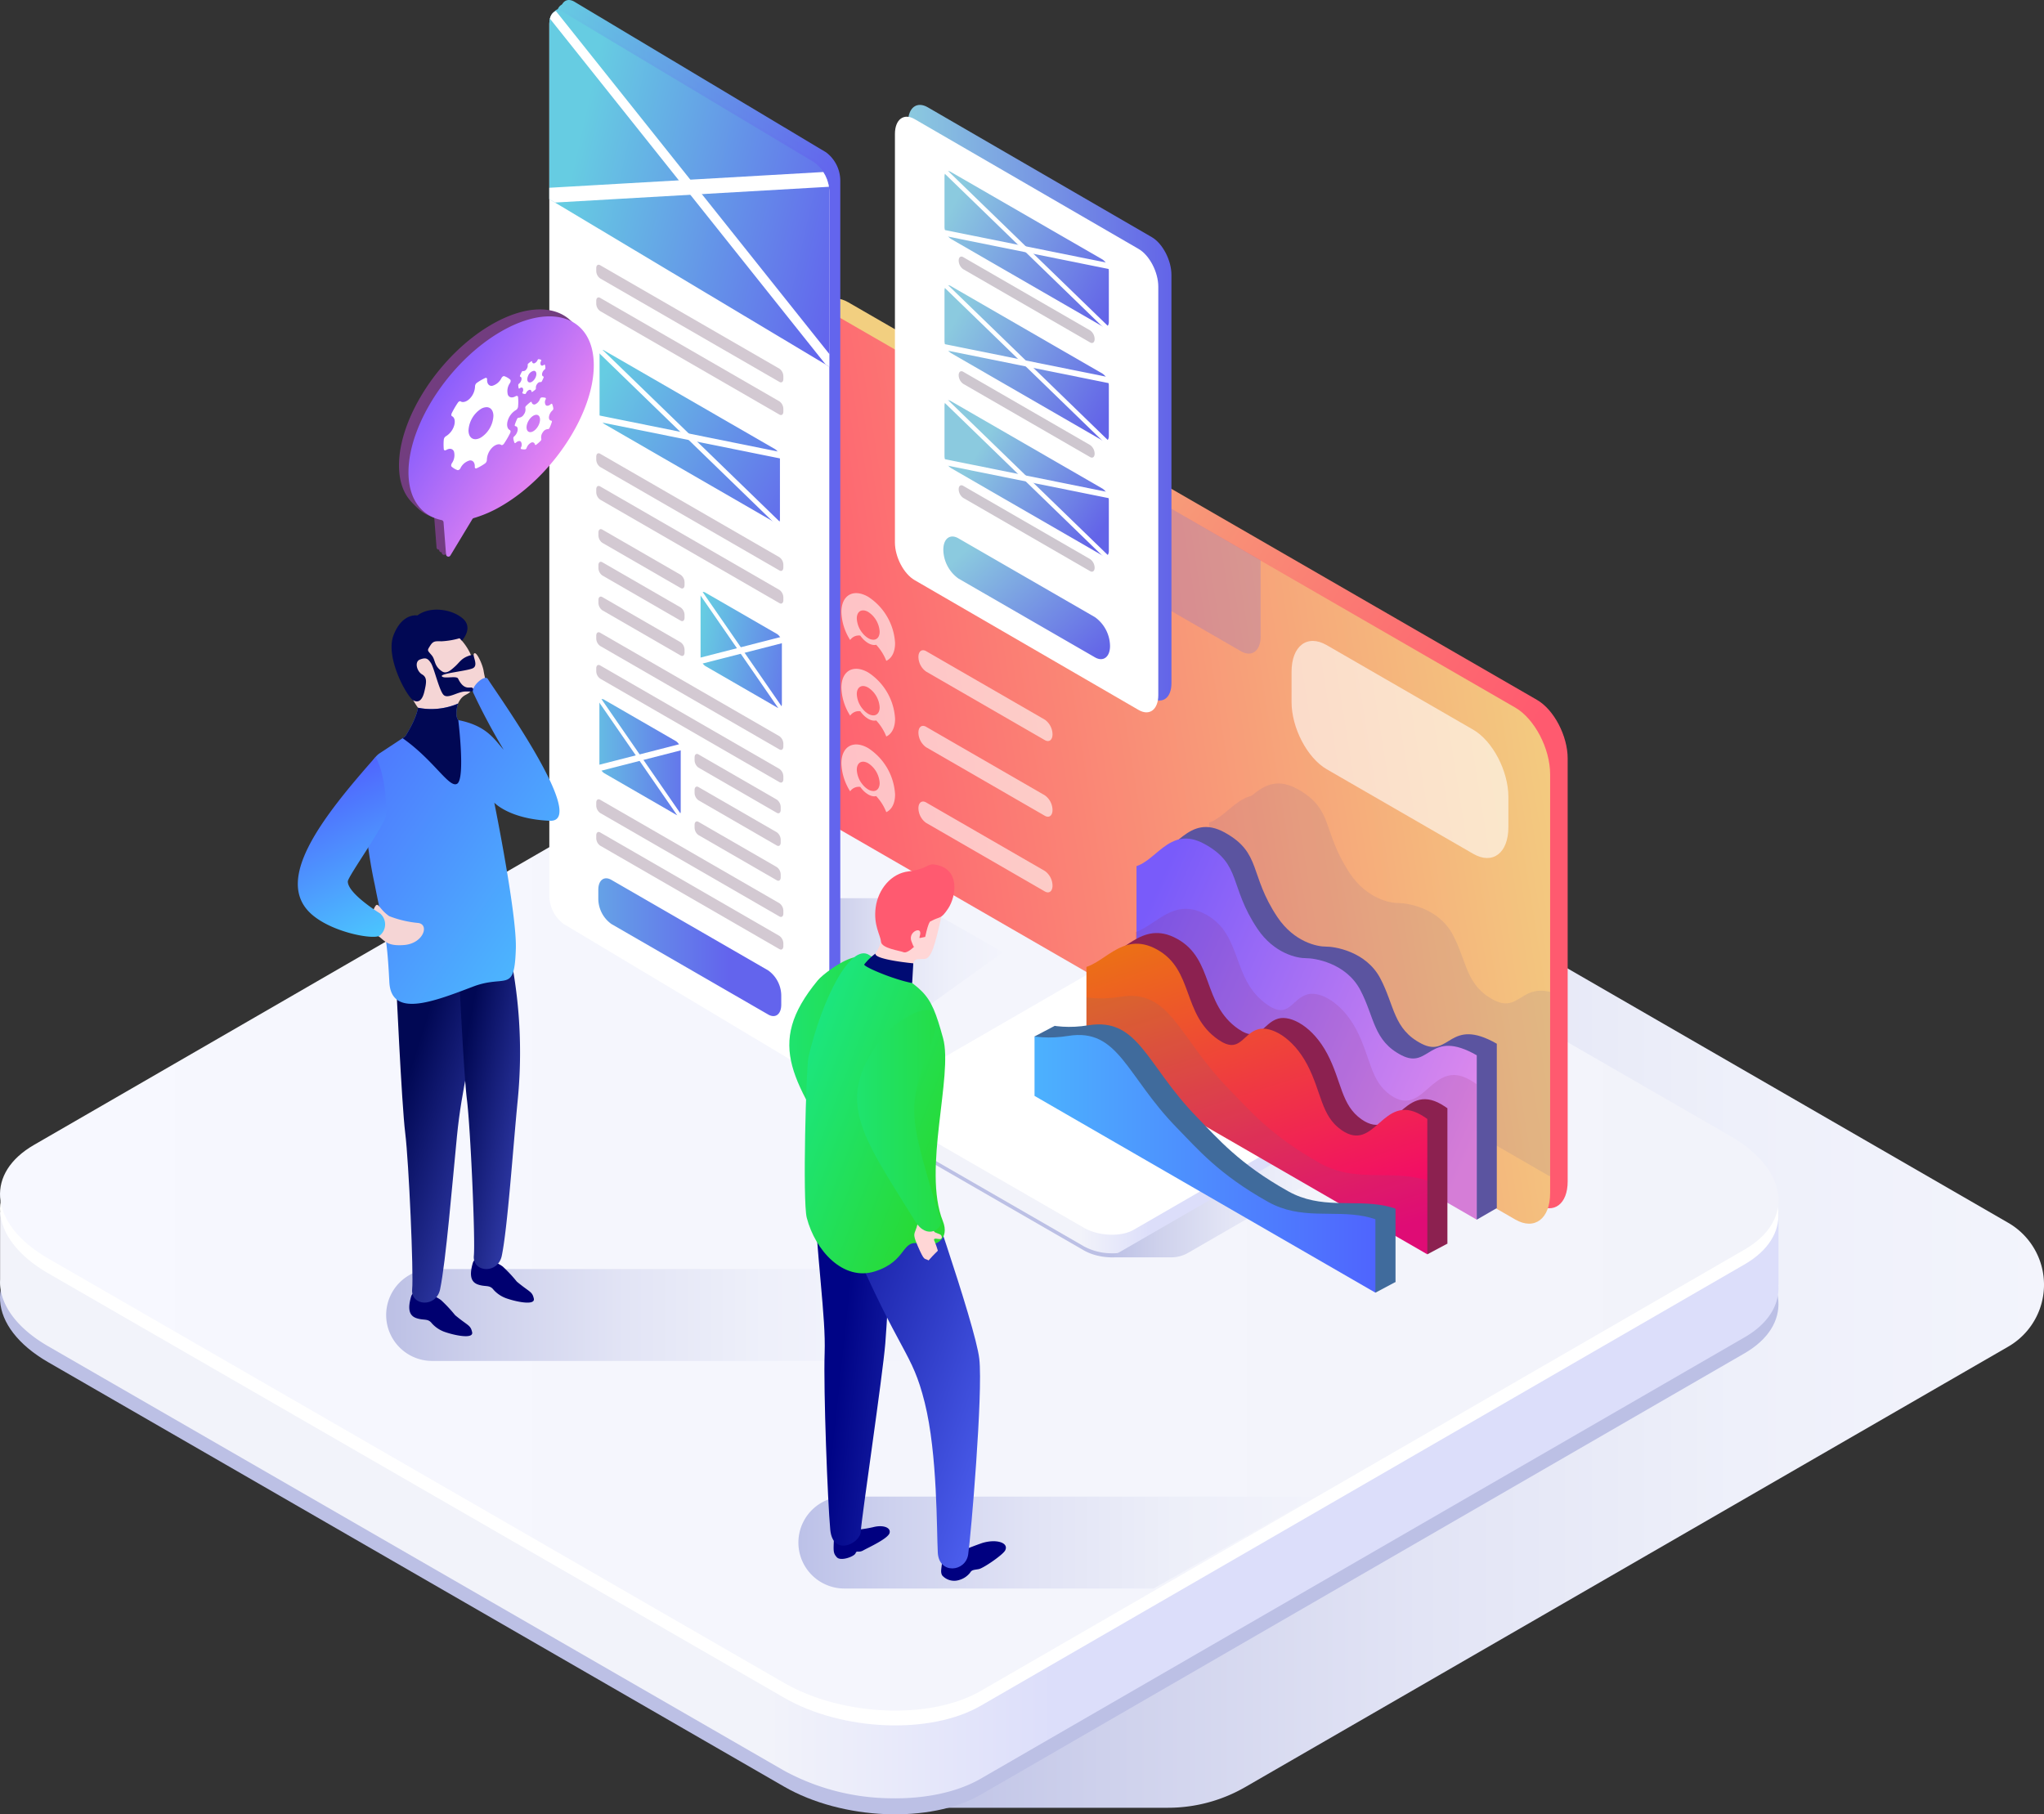 <svg xmlns="http://www.w3.org/2000/svg" xmlns:xlink="http://www.w3.org/1999/xlink" width="422.406" height="374.99" viewBox="0 0 422.406 374.99"><rect x="0" y="0" width="422.406" height="374.99" fill="#333333" stroke="none"/><defs><style>.a{fill:url(#a);}.b,.q{fill:#5b54a0;}.b,.d{clip-rule:evenodd;}.c,.d,.e{fill:none;}.ae,.ah,.aj,.am,.aq,.at,.bq,.br,.e,.m,.n,.q,.u{fill-rule:evenodd;}.f{fill:url(#d);}.g{fill:#bcc0e5;}.h{fill:url(#e);}.i,.m,.n{fill:#fff;}.j{fill:url(#f);}.k{fill:url(#g);}.l,.n{opacity:0.6;}.o{opacity:0.13;}.ar,.o,.p{clip-path:url(#i);}.p{opacity:0.12;}.r{clip-path:url(#k);}.s{clip-path:url(#l);}.t{fill:url(#m);}.u{fill:url(#n);}.v{fill:#d3c9d2;}.w{fill:url(#q);}.x{fill:url(#r);}.y{fill:url(#s);}.z{fill:url(#t);}.aa{clip-path:url(#u);}.ab{fill:url(#v);}.ac{clip-path:url(#y);}.ad{clip-path:url(#z);}.ae{fill:url(#aa);}.af{opacity:0.14;}.ag{clip-path:url(#ab);}.ah{fill:#8c2150;}.ai{clip-path:url(#ad);}.aj{fill:url(#ae);}.ak{opacity:0.11;}.al{clip-path:url(#af);}.am,.ao{fill:#406b9c;}.an{clip-path:url(#ag);}.ap{clip-path:url(#ah);}.aq{fill:url(#ai);}.as{opacity:0.21;fill:url(#ak);}.at{fill:url(#al);}.au{fill:#cec7cf;}.av{fill:url(#an);}.aw{fill:url(#ao);}.ax{fill:url(#ap);}.ay{fill:url(#aq);}.az{fill:#000070;}.ba{fill:#f5d5d5;}.bb{fill:url(#as);}.bc{fill:url(#at);}.bd{fill:#010854;}.be{fill:url(#au);}.bf{fill:url(#av);}.bg{fill:url(#aw);}.bh{fill:url(#ax);}.bi{fill:url(#ay);}.bj{fill:url(#az);}.bk{fill:url(#ba);}.bl{fill:url(#bb);}.bm{fill:#ffd6d6;}.bn{fill:url(#bc);}.bo{fill:#000b73;}.bp{fill:#ff5a70;}.bq{fill:#723d7f;}.br{fill:url(#be);}</style><linearGradient id="a" y1="0.607" x2="1.024" y2="0.407" gradientUnits="objectBoundingBox"><stop offset="0" stop-color="#ff5a6f"/><stop offset="1" stop-color="#f2cf80"/></linearGradient><linearGradient id="d" y1="0.5" x2="1" y2="0.5" gradientUnits="objectBoundingBox"><stop offset="0" stop-color="#bcc0e5"/><stop offset="0.187" stop-color="#ced1ec"/><stop offset="0.46" stop-color="#e2e4f5"/><stop offset="0.732" stop-color="#eef0fa"/><stop offset="1" stop-color="#f3f4fc"/></linearGradient><linearGradient id="e" x1="0.592" y1="0.5" x2="0.432" y2="0.5" gradientUnits="objectBoundingBox"><stop offset="0" stop-color="#dcdefa"/><stop offset="1" stop-color="#f2f3fa"/></linearGradient><linearGradient id="f" y1="0.5" x2="1" y2="0.5" gradientUnits="objectBoundingBox"><stop offset="0" stop-color="#f7f8ff"/><stop offset="1" stop-color="#f2f3fa"/></linearGradient><linearGradient id="g" x1="0.77" y1="0.707" x2="0.037" y2="0.146" gradientUnits="objectBoundingBox"><stop offset="0" stop-color="#ff5a6f"/><stop offset="0.298" stop-color="#fb7973"/><stop offset="0.946" stop-color="#f2c87f"/><stop offset="1" stop-color="#f2cf80"/></linearGradient><clipPath id="i"><path class="a" d="M532.077,550.378,390.368,468.562c-3.982-2.3-7.209-8.466-7.209-13.775V368.206c0-5.309,3.227-7.749,7.209-5.45l141.709,81.816c3.982,2.3,7.209,8.465,7.209,13.774v86.582C539.286,550.236,536.059,552.676,532.077,550.378Z"/></clipPath><clipPath id="k"><path class="b" d="M528.4,548.094l-70.443-40.67V454.551l70.443,40.67Z"/></clipPath><clipPath id="l"><path class="b" d="M524.253,550.484,453.81,509.813V456.94l70.443,40.67Z"/></clipPath><linearGradient id="m" x1="0" y1="0.5" x2="1" y2="0.5" xlink:href="#d"/><linearGradient id="n" x1="1" y1="0.5" x2="0" y2="0.5" gradientUnits="objectBoundingBox"><stop offset="0" stop-color="#6364ed"/><stop offset="1" stop-color="#66cce2"/></linearGradient><linearGradient id="q" x1="1" y1="0.936" x2="-0.124" y2="0.613" gradientUnits="objectBoundingBox"><stop offset="0" stop-color="#6364ed"/><stop offset="0.868" stop-color="#66cce2"/><stop offset="1" stop-color="#66cce2"/></linearGradient><linearGradient id="r" x1="1.145" y1="1" x2="-0.143" y2="0.288" gradientUnits="objectBoundingBox"><stop offset="0" stop-color="#6364ed"/><stop offset="0.948" stop-color="#66cce2"/><stop offset="1" stop-color="#66cce2"/></linearGradient><linearGradient id="s" x1="1.376" y1="0.854" x2="-0.384" y2="0.401" gradientUnits="objectBoundingBox"><stop offset="0" stop-color="#6364ed"/><stop offset="0.812" stop-color="#66cce2"/><stop offset="1" stop-color="#66cce2"/></linearGradient><linearGradient id="t" x1="1.287" y1="2.532" x2="-0.264" y2="2.532" xlink:href="#n"/><clipPath id="u"><path class="c" d="M8558.943-2657.372l51.766,30.982a7.7,7.7,0,0,1,3.068,6.078v36.135l-57.861-34.631V-2655C8555.916-2657.31,8557.272-2658.372,8558.943-2657.372Z" transform="translate(-8555.916 2657.748)"/></clipPath><linearGradient id="v" x1="0.714" y1="1.839" x2="-0.491" y2="1.839" xlink:href="#n"/><clipPath id="y"><path class="d" d="M528.4,548.094l-70.443-40.67V454.551l70.443,40.67Z"/></clipPath><clipPath id="z"><path class="d" d="M524.253,550.484,453.81,509.813V456.94l70.443,40.67Z"/></clipPath><linearGradient id="aa" x1="0.254" y1="0.183" x2="1.065" y2="0.575" gradientUnits="objectBoundingBox"><stop offset="0" stop-color="#795bfa"/><stop offset="0.976" stop-color="#e18bec"/><stop offset="1" stop-color="#e18bec"/></linearGradient><clipPath id="ab"><path class="d" d="M518.061,555.365l-70.443-40.67V461.822l70.443,40.67Z"/></clipPath><clipPath id="ad"><path class="d" d="M513.906,557.572,443.463,516.9V464.029l70.443,40.67Z"/></clipPath><linearGradient id="ae" x1="0.5" x2="0.888" y2="0.864" gradientUnits="objectBoundingBox"><stop offset="0" stop-color="#eb7e0a"/><stop offset="1" stop-color="#f30070"/></linearGradient><clipPath id="af"><path class="d" d="M507.337,563.572l-70.443-40.782V469.771l70.443,40.782Z" transform="translate(-436.893 -469.771)"/></clipPath><clipPath id="ag"><path class="d" d="M507.337,563.314l-70.443-40.67V469.771l70.443,40.67Z"/></clipPath><clipPath id="ah"><path class="d" d="M503.178,565.5l-70.443-40.67V471.958l70.443,40.67Z"/></clipPath><linearGradient id="ai" y1="0.5" x2="1" y2="0.5" gradientUnits="objectBoundingBox"><stop offset="0" stop-color="#4bc9fe"/><stop offset="1" stop-color="#5052fe"/></linearGradient><linearGradient id="ak" x1="-93.687" y1="26.033" x2="-95.524" y2="25.928" gradientUnits="objectBoundingBox"><stop offset="0" stop-color="#6364e8"/><stop offset="1" stop-color="#8bcadf"/></linearGradient><linearGradient id="al" x1="1" y1="0.5" x2="0" y2="0.5" xlink:href="#ak"/><linearGradient id="an" x1="0.954" y1="0.958" x2="-0.06" y2="0.094" gradientUnits="objectBoundingBox"><stop offset="0" stop-color="#6364e8"/><stop offset="0.873" stop-color="#8bcadf"/><stop offset="1" stop-color="#8bcadf"/></linearGradient><linearGradient id="ao" x1="0.956" y1="0.824" x2="0" y2="0.241" gradientUnits="objectBoundingBox"><stop offset="0" stop-color="#6364e8"/><stop offset="0.803" stop-color="#8bcadf"/><stop offset="1" stop-color="#8bcadf"/></linearGradient><linearGradient id="ap" x1="1.029" y1="0.847" x2="0" y2="0.322" gradientUnits="objectBoundingBox"><stop offset="0" stop-color="#6364e8"/><stop offset="1" stop-color="#8bcadf"/></linearGradient><linearGradient id="aq" x1="1" y1="0.814" x2="-0.091" y2="0.217" gradientUnits="objectBoundingBox"><stop offset="0" stop-color="#6364e8"/><stop offset="0.888" stop-color="#8bcadf"/><stop offset="1" stop-color="#8bcadf"/></linearGradient><linearGradient id="as" x1="1.223" y1="1.433" x2="0.409" y2="0.232" gradientUnits="objectBoundingBox"><stop offset="0" stop-color="#5b68f5"/><stop offset="1" stop-color="#010854"/></linearGradient><linearGradient id="at" x1="1.326" y1="1.524" x2="0.262" y2="0.272" xlink:href="#as"/><linearGradient id="au" x1="0.957" y1="1.011" x2="-0.286" y2="-0.194" xlink:href="#ai"/><linearGradient id="av" x1="0.748" y1="1.072" x2="0.408" y2="-0.052" xlink:href="#ai"/><linearGradient id="aw" x1="-0.937" y1="0.706" x2="1.158" y2="0.706" gradientUnits="objectBoundingBox"><stop offset="0" stop-color="#13eeb3"/><stop offset="1" stop-color="#28da35"/></linearGradient><linearGradient id="ax" y1="0.5" x2="1" y2="0.5" gradientUnits="objectBoundingBox"><stop offset="0" stop-color="#bcc1e8"/><stop offset="0.18" stop-color="#cdd1ee"/><stop offset="0.455" stop-color="#e1e3f5"/><stop offset="0.73" stop-color="#edeff9"/><stop offset="1" stop-color="#f2f3fb"/></linearGradient><linearGradient id="ay" x1="-8.745" y1="3.619" x2="-8.729" y2="3.833" gradientUnits="objectBoundingBox"><stop offset="0" stop-color="navy"/><stop offset="1" stop-color="#d913ff"/></linearGradient><linearGradient id="az" x1="-10.234" y1="3.831" x2="-10.219" y2="4.042" xlink:href="#ay"/><linearGradient id="ba" x1="0.414" y1="0.391" x2="2.742" y2="1.543" gradientUnits="objectBoundingBox"><stop offset="0" stop-color="#000486"/><stop offset="1" stop-color="#5468f9"/></linearGradient><linearGradient id="bb" x1="-0.756" y1="0.231" x2="0.459" y2="1.591" xlink:href="#ba"/><linearGradient id="bc" x1="0.637" y1="1.001" x2="-0.551" y2="-0.016" gradientUnits="objectBoundingBox"><stop offset="0" stop-color="#28da35"/><stop offset="1" stop-color="#13eeb3"/></linearGradient><linearGradient id="be" x1="0.128" y1="0.256" x2="0.817" y2="0.816" gradientUnits="objectBoundingBox"><stop offset="0" stop-color="#835bfd"/><stop offset="0.974" stop-color="#f98bef"/><stop offset="1" stop-color="#f98bef"/></linearGradient></defs><g transform="translate(-218.943 -298.325)"><path class="f" d="M460.313,455.752H402.72l169.987,98.142a11.506,11.506,0,0,1,0,19.928L402.72,671.963h57.593a31.954,31.954,0,0,0,15.981-4.282l157.67-91.03a14.772,14.772,0,0,0,0-25.586l-157.67-91.031A31.964,31.964,0,0,0,460.313,455.752Z"/><path class="g" d="M586.457,567.214c-.289-4.426-3.644-9.026-9.932-12.654L424.46,466.851c-12.036-6.943-30.24-7.69-40.659-1.669L225.967,556.4c-4.975,2.876-7.268,6.775-7,10.819.29,4.426,3.645,9.027,9.933,12.654l152.065,87.71c12.036,6.943,30.24,7.689,40.659,1.668l157.833-91.213C584.429,575.158,586.722,571.259,586.457,567.214Z"/><path class="h" d="M586.458,563.932l.019-.01V548.845l-61.71,29.985L424.46,520.973c-12.036-6.942-30.24-7.689-40.659-1.668L280.743,578.863l-61.78-30.018V562.8a9.767,9.767,0,0,0,0,1.122c.29,4.425,3.645,9.026,9.933,12.653l152.065,87.71A46.893,46.893,0,0,0,402.72,670h0c7.066.174,13.885-1.151,18.9-4.049L579.453,574.74C584.424,571.868,586.718,567.973,586.458,563.932Z"/><path class="i" d="M586.457,548.845c-.289-4.426-3.644-9.026-9.932-12.654L424.46,448.481c-12.036-6.942-30.24-7.689-40.659-1.668L225.967,538.026c-4.975,2.875-7.268,6.774-7,10.819.29,4.426,3.645,9.026,9.933,12.654l152.065,87.71c12.036,6.942,30.24,7.689,40.659,1.668l157.833-91.213C584.429,556.788,586.722,552.89,586.457,548.845Z"/><path class="j" d="M586.457,545.782c-.289-4.426-3.644-9.026-9.932-12.654L424.46,445.418c-12.036-6.942-30.24-7.689-40.659-1.668L225.967,534.963c-4.975,2.875-7.268,6.774-7,10.819.29,4.426,3.645,9.027,9.933,12.654l152.065,87.71c12.036,6.942,30.24,7.689,40.659,1.668L579.453,556.6C584.429,553.726,586.722,549.827,586.457,545.782Z"/><path class="k" d="M536.58,547.3,394.231,465.114c-3.5-2.019-6.332-7.436-6.332-12.1v-87.43c0-4.663,2.835-6.806,6.332-4.787L536.58,442.985c3.5,2.019,6.332,7.435,6.332,12.1v87.429C542.912,547.175,540.077,549.318,536.58,547.3Z"/><path class="a" d="M532.077,550.378,390.368,468.562c-3.982-2.3-7.209-8.466-7.209-13.775V368.206c0-5.309,3.227-7.749,7.209-5.45l141.709,81.816c3.982,2.3,7.209,8.465,7.209,13.774v86.582C539.286,550.236,536.059,552.676,532.077,550.378Z"/><g class="l"><path class="m" d="M398.368,421.679c-3.066-1.77-5.549-.352-5.549,3.163a11.44,11.44,0,0,0,1.816,5.763,2.158,2.158,0,0,1,2.09-.911,6.447,6.447,0,0,0,.556.682,4.809,4.809,0,0,0,1.087.878,2.708,2.708,0,0,0,1.086.377,1.6,1.6,0,0,0,.554-.041,10.326,10.326,0,0,1,2.092,3.321c1.117-.518,1.816-1.8,1.816-3.661A12.231,12.231,0,0,0,398.368,421.679Zm1.119,8.866a2.086,2.086,0,0,1-1.119-.32,4.3,4.3,0,0,1-1.12-.972,5.157,5.157,0,0,1-1.242-3.1c0-1.495,1.057-2.1,2.362-1.346a5.209,5.209,0,0,1,2.361,4.073C400.729,429.91,400.227,430.514,399.487,430.545Z"/></g><path class="n" d="M434.87,451.3,410.327,437.13a3.793,3.793,0,0,1-1.584-3.026h0c0-1.166.709-1.7,1.584-1.2l24.543,14.17a3.793,3.793,0,0,1,1.583,3.025h0C436.453,451.268,435.744,451.8,434.87,451.3Z"/><g class="l"><path class="m" d="M398.368,437.316c-3.066-1.77-5.549-.351-5.549,3.164a11.433,11.433,0,0,0,1.816,5.762,2.162,2.162,0,0,1,2.09-.911,6.249,6.249,0,0,0,.556.682,4.781,4.781,0,0,0,1.087.878,2.693,2.693,0,0,0,1.086.377,1.574,1.574,0,0,0,.554-.041,10.319,10.319,0,0,1,2.092,3.322c1.117-.518,1.816-1.8,1.816-3.662A12.232,12.232,0,0,0,398.368,437.316Zm1.119,8.867a2.086,2.086,0,0,1-1.119-.32,4.285,4.285,0,0,1-1.12-.973,5.157,5.157,0,0,1-1.242-3.1c0-1.495,1.057-2.1,2.362-1.346a5.209,5.209,0,0,1,2.361,4.073C400.729,445.548,400.227,446.152,399.487,446.183Z"/></g><path class="n" d="M434.87,466.937l-24.543-14.17a3.791,3.791,0,0,1-1.584-3.025h0c0-1.166.709-1.7,1.584-1.2l24.543,14.17a3.793,3.793,0,0,1,1.583,3.025h0C436.453,466.906,435.744,467.442,434.87,466.937Z"/><g class="l"><path class="m" d="M398.368,452.954c-3.066-1.77-5.549-.351-5.549,3.164a11.433,11.433,0,0,0,1.816,5.762,2.16,2.16,0,0,1,2.09-.911,6.347,6.347,0,0,0,.556.682,4.809,4.809,0,0,0,1.087.878,2.693,2.693,0,0,0,1.086.377,1.6,1.6,0,0,0,.554-.041,10.319,10.319,0,0,1,2.092,3.322c1.117-.519,1.816-1.8,1.816-3.662A12.23,12.23,0,0,0,398.368,452.954Zm1.119,8.867a2.088,2.088,0,0,1-1.119-.321,4.262,4.262,0,0,1-1.12-.972,5.157,5.157,0,0,1-1.242-3.1c0-1.495,1.057-2.1,2.362-1.347a5.209,5.209,0,0,1,2.361,4.073C400.729,461.186,400.227,461.79,399.487,461.821Z"/></g><path class="n" d="M434.87,482.575,410.327,468.4a3.791,3.791,0,0,1-1.584-3.025h0c0-1.166.709-1.7,1.584-1.2l24.543,14.169a3.794,3.794,0,0,1,1.583,3.026h0C436.453,482.544,435.744,483.08,434.87,482.575Z"/><path class="n" d="M493.123,457.318l30.268,17.475c4.014,2.318,7.269-.142,7.269-5.5v-6.259c0-5.354-3.255-11.573-7.269-13.891l-30.268-17.475c-4.015-2.318-7.27.143-7.27,5.5v6.26C485.853,448.781,489.108,455,493.123,457.318Z"/><g class="p"><g transform="translate(15 -9)"><path class="q" d="M524.126,550.412l4.141-2.392-2.415-3.687-3.761.117Z"/><g class="r"><path class="q" d="M456.721,475.179c5.069-.238,7.724-9,15.347-4.771s5.007,8.716,10.856,17.462c3.49,5.22,8.33,6.126,10.03,6.106s8.27.931,11.242,6.572,2.67,10.5,8.546,13.509,5.66-5.654,15.525-.008V563.81H436.955V475.5Z"/></g><g class="s"><path class="q" d="M452.579,477.569c5.069-.239,7.724-9,15.347-4.772s5.007,8.716,10.856,17.462c3.49,5.22,8.33,6.126,10.03,6.107s8.27.931,11.243,6.572,2.669,10.5,8.545,13.508,5.661-5.654,15.525-.007V566.2H432.813V477.893Z"/></g></g></g><g transform="translate(-18 -13)"><path class="t" d="M423.666,497.431h-21.7v22.325H427.7l15.531-11.162Z" transform="translate(0.977 -0.456)"/><g transform="translate(-8194.248 2980.025)"><path class="u" d="M8547.646-2480.147l51.991,31.118c1.621.97,2.935-.06,2.935-2.3V-2631.4a7.363,7.363,0,0,0-2.935-5.813l-51.991-31.118c-1.621-.97-2.936.06-2.936,2.3v180.074A7.365,7.365,0,0,0,8547.646-2480.147Z" transform="translate(2.271)"/><path class="u" d="M8551.645-2476.147l51.991,31.118c1.621.97,2.935-.06,2.935-2.3V-2627.4a7.363,7.363,0,0,0-2.935-5.813l-51.991-31.118c-1.621-.97-2.936.06-2.936,2.3v180.075A7.365,7.365,0,0,0,8551.645-2476.147Z" transform="translate(-2.539 -3.189)"/><path class="u" d="M8556.643-2471.147l51.991,31.118c1.621.97,2.936-.06,2.936-2.3V-2622.4a7.364,7.364,0,0,0-2.936-5.813l-51.991-31.118c-1.621-.97-2.934.06-2.934,2.3v180.074A7.365,7.365,0,0,0,8556.643-2471.147Z" transform="translate(-8.551 -7.176)"/><path class="m" d="M8558.851-2468.308l51.991,31.118c1.622.97,2.936-.06,2.936-2.3v-180.074a7.361,7.361,0,0,0-2.936-5.813l-51.991-31.118c-1.62-.97-2.935.06-2.935,2.3v180.074A7.368,7.368,0,0,0,8558.851-2468.308Z" transform="translate(-11.206 -9.44)"/><path class="v" d="M8609.314-2395.909l37.047,21.389c.447.258.811-.016.811-.612v-.574a1.938,1.938,0,0,0-.811-1.546l-37.047-21.389c-.445-.258-.809.016-.809.612v.574A1.943,1.943,0,0,0,8609.314-2395.909Z" transform="translate(-54.096 -215.245)"/><path class="w" d="M8558.943-2657.372l51.764,30.982a7.7,7.7,0,0,1,3.07,6.078v36.135l-57.861-34.631V-2655C8555.916-2657.31,8557.272-2658.372,8558.943-2657.372Z" transform="translate(-11.206 -8.732)"/><path class="v" d="M8609.314-2362.594l37.047,21.389c.447.258.811-.016.811-.612v-.573a1.939,1.939,0,0,0-.811-1.547l-37.047-21.389c-.445-.258-.809.016-.809.612v.573A1.942,1.942,0,0,0,8609.314-2362.594Z" transform="translate(-54.096 -241.808)"/><path class="v" d="M8609.314-2203.644l37.047,21.389c.447.258.811-.016.811-.612v-.574a1.939,1.939,0,0,0-.811-1.546l-37.047-21.389c-.445-.258-.809.016-.809.612v.573A1.942,1.942,0,0,0,8609.314-2203.644Z" transform="translate(-54.096 -368.541)"/><path class="v" d="M8609.314-2170.329l37.047,21.389c.447.258.811-.016.811-.612v-.573a1.939,1.939,0,0,0-.811-1.547l-37.047-21.388c-.445-.258-.809.015-.809.612v.574A1.942,1.942,0,0,0,8609.314-2170.329Z" transform="translate(-54.096 -395.104)"/><path class="v" d="M8609.314-2021.118l37.047,21.388c.447.258.811-.016.811-.612v-.574a1.939,1.939,0,0,0-.811-1.547l-37.047-21.388c-.445-.258-.809.016-.809.612v.574A1.942,1.942,0,0,0,8609.314-2021.118Z" transform="translate(-54.096 -514.072)"/><path class="v" d="M8609.314-1987.8l37.047,21.388c.447.258.811-.016.811-.612v-.573a1.939,1.939,0,0,0-.811-1.547l-37.047-21.388c-.445-.258-.809.016-.809.612v.573A1.943,1.943,0,0,0,8609.314-1987.8Z" transform="translate(-54.096 -540.635)"/><path class="v" d="M8609.314-1850.8l37.047,21.388c.447.258.811-.016.811-.612v-.573a1.939,1.939,0,0,0-.811-1.547l-37.047-21.388c-.445-.258-.809.016-.809.612v.573A1.943,1.943,0,0,0,8609.314-1850.8Z" transform="translate(-54.096 -649.869)"/><path class="v" d="M8609.314-1817.486l37.047,21.388c.447.258.811-.016.811-.612v-.573a1.939,1.939,0,0,0-.811-1.547l-37.047-21.388c-.445-.258-.809.016-.809.612v.573A1.943,1.943,0,0,0,8609.314-1817.486Z" transform="translate(-54.096 -676.432)"/><path class="v" d="M8712.278-2126.3l16.178,9.34c.447.258.81-.016.81-.612v-.573a1.938,1.938,0,0,0-.81-1.547l-16.178-9.34c-.446-.258-.809.016-.809.612v.573A1.94,1.94,0,0,0,8712.278-2126.3Z" transform="translate(-156.609 -430.206)"/><path class="v" d="M8712.278-2092.989l16.178,9.34c.447.258.81-.016.81-.612v-.573a1.939,1.939,0,0,0-.81-1.547l-16.178-9.34c-.446-.258-.809.016-.809.612v.574A1.94,1.94,0,0,0,8712.278-2092.989Z" transform="translate(-156.609 -456.769)"/><path class="v" d="M8712.278-2057.5l16.178,9.34c.447.258.81-.016.81-.612v-.574a1.937,1.937,0,0,0-.81-1.546l-16.178-9.34c-.446-.258-.809.016-.809.612v.573A1.941,1.941,0,0,0,8712.278-2057.5Z" transform="translate(-156.609 -485.062)"/><path class="v" d="M8609.314-1897.04l16.178,9.34c.447.258.809-.016.809-.612v-.574a1.937,1.937,0,0,0-.809-1.546l-16.178-9.34c-.447-.258-.809.016-.809.612v.573A1.937,1.937,0,0,0,8609.314-1897.04Z" transform="translate(-33.773 -613.002)"/><path class="v" d="M8609.314-1863.725l16.178,9.34c.447.258.809-.016.809-.612v-.573a1.937,1.937,0,0,0-.809-1.547l-16.178-9.34c-.447-.258-.809.016-.809.612v.573A1.937,1.937,0,0,0,8609.314-1863.725Z" transform="translate(-33.773 -639.565)"/><path class="v" d="M8609.314-1828.24l16.178,9.34c.447.258.809-.016.809-.612v-.573a1.937,1.937,0,0,0-.809-1.547l-16.178-9.34c-.447-.258-.809.016-.809.612v.574A1.937,1.937,0,0,0,8609.314-1828.24Z" transform="translate(-33.773 -667.857)"/><g transform="translate(8553.742 -2597.09)"><path class="x" d="M8612.9-2296.538l35.347,20.408c.533.308.965-.019.965-.729v-12.607a2.308,2.308,0,0,0-.965-1.842l-35.347-20.408c-.531-.308-.963.019-.963.729v12.607A2.312,2.312,0,0,0,8612.9-2296.538Z" transform="translate(-8610.584 2312.553)"/><path class="i" d="M8606.821-2244.5l38.454,7.755c.313.048.427-.189.255-.529l-.135-.263a1.4,1.4,0,0,0-.881-.7L8606.061-2246c-.313-.048-.427.189-.254.529l.134.263A1.4,1.4,0,0,0,8606.821-2244.5Z" transform="translate(-8605.726 2260.067)"/><path class="i" d="M8604.211-2315.021l38.453,37.3c.313.314.429.682.255.823l-.134.109c-.173.141-.567,0-.881-.313l-38.453-37.3c-.314-.313-.428-.682-.255-.823l.133-.109C8603.5-2315.475,8603.9-2315.335,8604.211-2315.021Z" transform="translate(-8602.586 2315.389)"/></g><g transform="translate(8575.359 -2546.958)"><path class="y" d="M8608.053-2049.738l14.873,8.587c.532.307.964-.019.964-.729v-12.607a2.311,2.311,0,0,0-.964-1.842l-14.873-8.587c-.532-.307-.964.019-.964.729v12.607A2.309,2.309,0,0,0,8608.053-2049.738Z" transform="translate(-8606.479 2065.644)"/><path class="i" d="M8604.786-2013.826l17.333-4.44c.142-.051.192-.324.114-.61l-.06-.221c-.078-.285-.256-.476-.4-.425l-17.332,4.44c-.141.051-.193.324-.115.61l.062.221C8604.469-2013.965,8604.646-2013.775,8604.786-2013.826Z" transform="translate(-8604.293 2029.363)"/><path class="i" d="M8603.608-2067.877l17.332,25.106a.916.916,0,0,1,.114.742l-.06.151c-.078.2-.256.181-.4-.034l-17.332-25.106a.919.919,0,0,1-.114-.742l.06-.152C8603.289-2068.106,8603.468-2068.091,8603.608-2067.877Z" transform="translate(-8602.875 2068.048)"/></g><g transform="translate(8554.456 -2524.814)"><path class="z" d="M8716.41-1940.482l14.873,8.587c.531.307.963-.019.963-.729v-12.607a2.312,2.312,0,0,0-.963-1.842l-14.873-8.587c-.533-.307-.965.019-.965.729v12.607A2.307,2.307,0,0,0,8716.41-1940.482Z" transform="translate(-8714.837 1956.387)"/><path class="i" d="M8713.141-1904.57l17.332-4.439c.141-.051.193-.324.115-.61l-.061-.221c-.078-.286-.256-.476-.4-.425l-17.33,4.44c-.143.051-.193.324-.115.61l.061.221C8712.822-1904.709,8713-1904.519,8713.141-1904.57Z" transform="translate(-8712.647 1920.107)"/><path class="i" d="M8711.965-1958.62l17.332,25.107a.919.919,0,0,1,.115.742l-.061.151c-.078.2-.256.181-.4-.034l-17.334-25.106a.926.926,0,0,1-.113-.742l.061-.152C8711.646-1958.85,8711.824-1958.835,8711.965-1958.62Z" transform="translate(-8711.233 1958.792)"/></g><g transform="translate(8544.71 -2666.48)"><g class="aa" transform="translate(0 0)"><path class="i" d="M8556.8-2486.894l57.383-3.3c.312-.018.425-.416.253-.889l-.487-1.344c-.171-.473-.563-.842-.875-.824l-57.383,3.3c-.31.018-.425.416-.253.889l.488,1.344C8556.1-2487.245,8556.491-2486.876,8556.8-2486.894Z" transform="translate(-8556.548 2526.589)"/><path class="i" d="M8552.851-2666.418l58.264,73.092a1.172,1.172,0,0,1,.254,1.191l-.489.761c-.172.267-.562.167-.874-.223l-58.263-73.092a1.17,1.17,0,0,1-.254-1.191l.489-.76C8552.147-2666.908,8552.54-2666.808,8552.851-2666.418Z" transform="translate(-8552.705 2664.958)"/></g></g><g transform="translate(8554.834 -2487.165)"><path class="ab" d="M8613.314-1763.6l32.408,18.711c1.492.861,2.7-.053,2.7-2.042v-1.914a6.466,6.466,0,0,0-2.7-5.16l-32.408-18.711c-1.492-.861-2.7.053-2.7,2.042v1.914A6.466,6.466,0,0,0,8613.314-1763.6Z" transform="translate(-8610.613 1773.04)"/></g></g></g><path class="g" d="M495.226,531.186c-.073-1.127-.927-2.3-2.529-3.222l-38.72-22.334c-3.065-1.767-7.7-1.958-10.353-.424l-40.19,23.226a3.013,3.013,0,0,0-1.784,2.754c.074,1.127.928,2.3,2.53,3.222l38.72,22.334c3.065,1.768,7.7,1.958,10.353.425l40.19-23.226A3.011,3.011,0,0,0,495.226,531.186Z"/><path class="h" d="M495.227,530.351l0,0v-3.839l-15.713,7.635-25.541-14.732c-3.065-1.768-7.7-1.958-10.353-.425l-26.243,15.166-15.731-7.644v3.553a2.484,2.484,0,0,0,0,.286c.074,1.127.928,2.3,2.53,3.222L442.9,555.9a11.946,11.946,0,0,0,5.541,1.456h0a9.375,9.375,0,0,0,4.812-1.031l40.19-23.226A3.015,3.015,0,0,0,495.227,530.351Z"/><path class="i" d="M495.226,526.509c-.073-1.127-.927-2.3-2.529-3.222l-38.72-22.334c-3.065-1.768-7.7-1.958-10.353-.425l-40.19,23.226a3.014,3.014,0,0,0-1.784,2.755c.074,1.127.928,2.3,2.53,3.222l38.72,22.334c3.065,1.768,7.7,1.958,10.353.425l40.19-23.226A3.011,3.011,0,0,0,495.226,526.509Z"/><path class="i" d="M495.226,525.729c-.073-1.127-.927-2.3-2.529-3.222l-38.72-22.334c-3.065-1.768-7.7-1.958-10.353-.425l-40.19,23.226a3.014,3.014,0,0,0-1.784,2.755c.074,1.127.928,2.3,2.53,3.222l38.72,22.334c3.065,1.768,7.7,1.958,10.353.425l40.19-23.226A3.011,3.011,0,0,0,495.226,525.729Z"/><path class="f" d="M460.992,511.077H448.439l37.051,21.391a2.508,2.508,0,0,1,0,4.344L448.439,558.2h12.553a6.97,6.97,0,0,0,3.483-.933l34.367-19.842a3.219,3.219,0,0,0,0-5.576L464.475,512.01A6.969,6.969,0,0,0,460.992,511.077Z"/><path class="q" d="M524.126,550.412l4.141-2.392-2.415-3.687-3.761.117Z"/><g class="ac"><path class="q" d="M456.721,475.179c5.069-.238,7.724-9,15.347-4.771s5.007,8.716,10.856,17.462c3.49,5.22,8.33,6.126,10.03,6.106s8.27.931,11.242,6.572,2.67,10.5,8.546,13.509,5.66-5.654,15.525-.008V563.81H436.955V475.5Z"/></g><g class="ad"><path class="ae" d="M452.579,477.569c5.069-.239,7.724-9,15.347-4.772s5.007,8.716,10.856,17.462c3.49,5.22,8.33,6.126,10.03,6.107s8.27.931,11.243,6.572,2.669,10.5,8.545,13.508,5.661-5.654,15.525-.007V566.2H432.813V477.893Z"/></g><g class="af" transform="translate(6 -5)"><g class="ag"><path class="ah" d="M423.889,474.976s5.348,20.878,21.889,21.277c5.2.125,8.823-8.1,16.447-3.874s5.12,13.441,12.632,18.621c4.487,3.094,4.965-1.235,8.253-2.148,2.629-.729,7.179,1.681,10.144,7.324,2.988,5.689,2.82,10.566,7.088,13.52,6.971,4.823,8.431-7.761,16.433-3.142,8.486,4.9,14.1,19.047,17.157,31.892H418.359Z"/></g></g><path class="ah" d="M513.911,557.572l4.151-2.206-2.415-3.687-3.761.117Z"/><g class="ag"><path class="ah" d="M423.889,474.976s5.348,20.878,21.889,21.277c5.2.125,8.823-8.1,16.447-3.874s5.12,13.441,12.632,18.621c4.487,3.094,4.965-1.235,8.253-2.148,2.629-.729,7.179,1.681,10.144,7.324,2.988,5.689,2.82,10.566,7.088,13.52,6.971,4.823,8.431-7.761,16.433-3.142,8.486,4.9,14.1,19.047,17.157,31.892H418.359Z"/></g><g class="ai"><path class="aj" d="M419.734,477.183s5.348,20.877,21.889,21.276c5.2.125,8.823-8.1,16.447-3.873s5.12,13.44,12.632,18.62c4.487,3.094,4.965-1.235,8.253-2.147,2.629-.729,7.179,1.68,10.144,7.324,2.988,5.689,2.82,10.565,7.088,13.519,6.971,4.824,8.431-7.761,16.433-3.141,8.487,4.9,14.1,19.046,17.157,31.891H414.2Z"/></g><g class="ak" transform="translate(6.569 -6)"><g class="al" transform="translate(436.893 469.771)"><path class="am" d="M421.549,500.408s7.179,12.328,22.293,9.859c10.447-1.707,11.973,8.3,22.5,19.077,4.272,4.375,8.6,9.588,18.825,15.326,13.456,7.55,26.892-8.4,38.748,26.544H415.68Z" transform="translate(-436.893 -469.687)"/></g></g><g class="an"><path class="am" d="M421.549,500.408s7.179,12.294,22.293,9.832c10.447-1.7,11.973,8.274,22.5,19.025,4.272,4.363,8.6,9.562,18.825,15.284,13.456,7.529,26.892-8.375,38.748,26.471H415.68Z"/></g><path class="ao" d="M432.735,512.546l4.158-2.188,1.991,2.633S433.647,513.917,432.735,512.546Z"/><path class="am" d="M503.186,565.5l4.15-2.206-2.415-3.687-3.761.117Z"/><g class="ap"><path class="aq" d="M417.391,502.6s7.178,12.3,22.292,9.832c10.447-1.7,11.973,8.275,22.5,19.026,4.272,4.362,8.6,9.561,18.825,15.283,13.456,7.529,26.892-8.375,38.748,26.471H411.522Z"/></g><g transform="translate(-12 -7)"><g class="ar"><path class="as" d="M475.4,447.932l-56.543-32.646c-2.249-1.3-4.072-4.781-4.072-7.778V320.542c0-3,1.823-4.376,4.072-3.078L475.4,350.109c2.248,1.3,4.071,4.781,4.071,7.779v86.966C479.468,447.852,477.645,449.23,475.4,447.932Z" transform="translate(12 -8)"/></g><g transform="translate(-278.334 -386.504)"><path class="at" d="M698.279,809.283l46.307,26.845c2.243,1.3,4.06-.08,4.06-3.082V748.631c0-3-1.817-6.489-4.06-7.789L698.279,714c-2.243-1.3-4.06.08-4.06,3.082v84.415C694.219,804.5,696.036,807.983,698.279,809.283Z" transform="translate(2.716)"/><path class="at" d="M700.221,810.837l46.307,26.845c2.243,1.3,4.06-.08,4.06-3.082V750.185c0-3-1.817-6.489-4.06-7.79l-46.307-26.845c-2.243-1.3-4.06.08-4.06,3.083v84.414C696.161,806.05,697.978,809.537,700.221,810.837Z" transform="translate(-0.584 -0.467)"/><path class="m" d="M702.163,812.779l46.307,26.845c2.242,1.3,4.06-.08,4.06-3.082V752.128c0-3-1.818-6.489-4.06-7.789l-46.307-26.845c-2.242-1.3-4.06.08-4.06,3.082V804.99C698.1,807.992,699.921,811.479,702.163,812.779Z" transform="translate(-3.884 -1.052)"/><path class="au" d="M718.028,760.96,744.255,776.1c.516.3.934-.018.934-.705h0a2.233,2.233,0,0,0-.934-1.784l-26.226-15.142c-.516-.3-.933.018-.933.705h0A2.235,2.235,0,0,0,718.028,760.96Z" transform="translate(-9.699 -13.494)"/><path class="au" d="M718.028,794.848l26.226,15.141c.516.3.934-.018.934-.705h0a2.235,2.235,0,0,0-.934-1.784l-26.226-15.142c-.516-.3-.933.018-.933.705h0A2.235,2.235,0,0,0,718.028,794.848Z" transform="translate(-9.699 -23.689)"/><path class="au" d="M718.028,828.567l26.226,15.142c.516.3.934-.018.934-.705h0a2.235,2.235,0,0,0-.934-1.784l-26.226-15.142c-.516-.3-.933.018-.933.705h0A2.232,2.232,0,0,0,718.028,828.567Z" transform="translate(-9.699 -33.834)"/><path class="av" d="M715.664,849.788l28.22,16.293c1.72.993,3.115-.061,3.115-2.355h0a7.46,7.46,0,0,0-3.115-5.95l-28.22-16.293c-1.72-.993-3.114.061-3.114,2.355h0A7.459,7.459,0,0,0,715.664,849.788Z" transform="translate(-8.328 -38.39)"/><path class="aw" d="M714.191,814.818l31.378,18.116c.714.412,1.292-.025,1.292-.977V821.573a3.093,3.093,0,0,0-1.292-2.469l-31.378-18.115c-.714-.413-1.292.025-1.292.976V812.35A3.093,3.093,0,0,0,714.191,814.818Z" transform="translate(-8.434 -26.273)"/><path class="i" d="M712.257,819.32l35.035,7.066c.285.044.389-.172.231-.482l-.122-.24a1.271,1.271,0,0,0-.8-.641l-35.035-7.066c-.286-.044-.389.171-.232.482l.122.24A1.276,1.276,0,0,0,712.257,819.32Z" transform="translate(-8.023 -31.422)"/><path class="i" d="M711.567,799.959,746.6,833.943c.286.286.39.622.232.75l-.122.1c-.157.128-.517,0-.8-.285l-35.035-33.985c-.286-.286-.389-.622-.232-.75l.122-.1C710.923,799.545,711.282,799.673,711.567,799.959Z" transform="translate(-6.856 -25.908)"/><g transform="translate(703.234 726.354)"><path class="ax" d="M714.191,747.076l31.378,18.116c.714.412,1.292-.026,1.292-.977V753.832a3.093,3.093,0,0,0-1.292-2.469l-31.378-18.116c-.714-.412-1.292.025-1.292.977v10.384A3.093,3.093,0,0,0,714.191,747.076Z" transform="translate(-711.668 -732.246)"/><path class="i" d="M712.257,751.578l35.035,7.066c.285.044.389-.171.231-.482l-.122-.24a1.272,1.272,0,0,0-.8-.642l-35.035-7.066c-.286-.044-.389.172-.232.482l.122.24A1.275,1.275,0,0,0,712.257,751.578Z" transform="translate(-711.259 -737.396)"/><path class="i" d="M711.567,732.218,746.6,766.2c.286.286.39.621.232.75l-.122.1c-.157.128-.517,0-.8-.285l-35.035-33.985c-.286-.286-.389-.622-.232-.75l.122-.1C710.923,731.8,711.282,731.932,711.567,732.218Z" transform="translate(-710.087 -731.882)"/></g><path class="ay" d="M714.191,780.819l31.378,18.116c.714.412,1.292-.026,1.292-.977V787.575a3.093,3.093,0,0,0-1.292-2.469L714.191,766.99c-.714-.412-1.292.025-1.292.977v10.384A3.093,3.093,0,0,0,714.191,780.819Z" transform="translate(-8.434 -16.044)"/><path class="i" d="M712.257,785.321l35.035,7.066c.285.043.389-.172.231-.482l-.122-.24a1.272,1.272,0,0,0-.8-.642l-35.035-7.066c-.286-.044-.389.172-.232.482l.122.24A1.274,1.274,0,0,0,712.257,785.321Z" transform="translate(-8.023 -21.194)"/><path class="i" d="M711.567,765.961,746.6,799.945c.286.286.39.622.232.75l-.122.1c-.157.128-.517,0-.8-.285l-35.035-33.985c-.286-.285-.389-.622-.232-.75l.122-.1C710.923,765.547,711.282,765.675,711.567,765.961Z" transform="translate(-6.856 -15.68)"/></g></g><path class="f" d="M9.5,0h97.264a0,0,0,0,1,0,0V18.994a0,0,0,0,1,0,0H9.5A9.5,9.5,0,0,1,0,9.5v0A9.5,9.5,0,0,1,9.5,0Z" transform="translate(298.747 560.617)"/><path class="az" d="M312.992,570.149c2.635,2.211,3.18,1.987,3.52,3.518s-3.875.615-5.866-.127a6.434,6.434,0,0,1-2.457-1.7c-.829-1.084-1.658-.542-3.22-1.084s-1.754-2.051-1.074-4.431,5.222-.043,6.2.722A29.263,29.263,0,0,1,312.992,570.149Z"/><path class="ba" d="M313.593,443.749c1.307-2.82,2.628-.963,3.329-4.429s-.688-8.027-5.7-11.331-8.2.657-8.748,6.489a15.363,15.363,0,0,0,2.847,10.124l4.705,1.609Z"/><path class="bb" d="M318.253,503.562c-1.864,13.186-3.882,19.476-4.872,29.545s-2.283,25.864-3.486,31.686c-.8,3.885-6.113,3.479-5.777,0,.319-3.3-.682-26.22-1.433-32.279s-1.929-32.131-1.929-32.131l17-13.408Z"/><path class="az" d="M325.742,563.209c2.635,2.211,3.18,1.987,3.52,3.517s-3.875.616-5.866-.126a6.434,6.434,0,0,1-2.457-1.7c-.829-1.084-1.658-.542-3.22-1.084s-1.754-2.051-1.074-4.432,5.222-.042,6.2.723A29.263,29.263,0,0,1,325.742,563.209Z"/><path class="bc" d="M322.645,488.5a100.934,100.934,0,0,1,3.3,37.078c-.99,10.069-2.1,26.457-3.3,32.278-.8,3.886-6.113,3.48-5.777,0,.319-3.3-.682-26.219-1.433-32.278s-1.929-32.131-1.929-32.131l4.747-10.126Z"/><path class="bd" d="M316.277,433.736c-1.932.517-2.27,1.4-3.26,2.3-.97.885-1.853,1.651-2.748,1.038-1.725-1.182-1.27-2.324-2.137-3.342s-.964-.9-.3-1.937,1.052-.938,2.386-.926a16.384,16.384,0,0,0,3.724-.635l.454.5s2.509-2.65.115-4.631-6.784-2.489-9.314-.568c0,0-3.1-.613-4.916,4.05s2.825,12.84,4.093,13.509c.988.521,1.824.061,2.269-1.837s.6-2.924-.487-3.553-1.6-2.62-.428-3.064,1.624-.279,2.285.753,1.733,5.818,2.641,6.6,2.836-.673,4.377-.743a11,11,0,0,1,1.116.009C319.316,440.826,318.5,433.141,316.277,433.736Z"/><path class="ba" d="M316.582,440.516c-.351-.383-1.693.738-2.972-1.94-.309-.646-2.932.115-3.349-.468s4.766-1.046,6.266-1.608-.115-2.689.406-3.126,1.76,2.364,1.948,3.593a18.364,18.364,0,0,0,.562,2.417S319.79,444.016,316.582,440.516Z"/><path class="be" d="M297.277,454.1l5.408-3.56c2.435-3.848,2.641-5.933,2.641-5.933a14.145,14.145,0,0,0,8.267-.853s-.8,2.394.062,3.407h0c5.935,1.167,7.442,4.009,9.374,6.123a131.969,131.969,0,0,1-6.313-11.834c-.509-1.177,2.444-3.873,3.063-2.75.862,1.567,21.155,29.647,12.75,29.271-8.375-.375-11.438-3.75-11.438-3.75s4.674,23,4.454,30.158c-.289,9.4-2.013,5.27-8.829,7.86-8.243,3.138-16.935,6.544-17.312-.94-.545-10.793-1.138-10.367-3.012-20.114C296.39,481.182,291.243,458.578,297.277,454.1Z"/><path class="ba" d="M296.119,486.392c.97-2.284.876-.347,3.265,1.289a22.044,22.044,0,0,0,5.9,1.4c2.476.22,1.227,4.236-2.825,4.566s-4.064-1.29-5.84-2.115C294.3,490.45,296.119,486.392,296.119,486.392Z"/><path class="bf" d="M296.567,454.775C285.4,467.4,275.5,480.211,283.248,487.211c4.337,3.918,13.231,5.442,14.216,4.442a2.96,2.96,0,0,0-.007-4.552s-6.637-4.063-6.637-6.588c0-1.045,7.906-11.962,7.925-13.9C298.824,458.363,296.567,454.775,296.567,454.775Z"/><path class="bd" d="M313.592,443.752a14.156,14.156,0,0,1-8.267.853s-.206,2.085-2.641,5.932l-.544.359c6.488,4.559,9.613,10.369,11.26,9.428,1.75-1,.251-13.164.251-13.164l0,0C312.8,446.143,313.592,443.752,313.592,443.752Z"/><g transform="translate(27.727 0.549)"><path class="bg" d="M386.621,550.094c-6.634-21.965-7.05-22.922-2.233-35.876,5.237-14.083-7.414-4.95-9.169-2.826-11.148,13.5-4.964,20.838,6.115,38.794C383.823,554.22,387.093,551.655,386.621,550.094Z" transform="translate(-15 -11)"/><path class="bh" d="M429.611,626.1h-63.9a9.5,9.5,0,0,1-9.5-9.5h0a9.5,9.5,0,0,1,9.5-9.5h97.264Z"/><path class="bi" d="M385.911,620.273c-.047,1.572-.442,2.337.024,3.129a3.329,3.329,0,0,0,3.416.961,4.405,4.405,0,0,0,2.345-1.535c.359-.639.865-.56,1.812-.748s4.987-2.954,5.44-3.868c.8-1.6-1.873-2.423-4.806-1.5a72.81,72.81,0,0,0-7.394,3.057Z"/><path class="bj" d="M363.557,615.642c-.1,2.689-.205,3.108.6,4s3.629-.17,3.869-.837.6-.023,1.6-.59,5.1-2.413,5.424-3.586-1.422-1.746-3.431-1.2a28.545,28.545,0,0,1-4.7.641Z"/><path class="bk" d="M358.969,537.477c1.131,22.015,2.928,32.327,2.664,39.969s.63,30.835,1.16,36.481,6.211,2.9,6.316.358,4.505-32.074,5.06-38.849,2.2-38.672,2.2-38.672Z"/><path class="bl" d="M366.778,553.445c10.675,24.743,12.858,23.506,15.533,34.208s2.455,26.547,2.709,31.054,5.729,4,6.276.357,3.086-33.347,2.3-40.419-12.975-41.639-12.975-41.639L369.4,542.661Z"/><path class="bm" d="M372.137,494.864c1.183-1.683,1.775-4.272,1.3-5.661s-1.725-8.565,3.874-10.274,9.63,3.218,8.389,8.591-1.964,8.352-3.416,8.461-1.949-.232-2.33.9-6.464-.367-6.464-.367l-1.415-.555Z"/><path class="bn" d="M370.813,495.147c11.616,7.537,12.462,6.873,15.293,17.2,2.123,7.744-4.278,27.23-.05,37.791,1.49,3.722-1.4,5.581-4.583,4.724-4.1-1.1-2.631,3.529-9.433,5.687-6.565,2.084-12.349-4.32-14.1-11.07-.9-3.471-.113-31.258.346-33.206C361.192,503.935,367.041,492.7,370.813,495.147Z"/><path class="bo" d="M372.137,494.864a11.67,11.67,0,0,0-2.316,2.247c-.256.42,5.85,3.062,9.9,3.85l.232-4.078S371.845,496.117,372.137,494.864Z"/><path class="bm" d="M381.921,550.591c1.708,3.393.026,2.983,3.114,4.946s2.432,1.248,3.513,1.214c.254-1.957.4-2.2.466-2.739-1.867-1.539-2.05-1.3-1.941-1.633s1.473-.538,1.072-1.109-.894-.188-1.743-.075-1.835-2.6-1.835-2.6Z" transform="translate(372.322 -120.555) rotate(34)"/><path class="bp" d="M384.2,476.443c5.657.721,4.56,6.679,2.985,9.068s-1.6,1.557-3.653,2.69c0,0-.385-.21-1.119,3.218l-1.086.226c-.361.075.392-.992-.091-1.474s-2.242.525-1.68,2.117.592,1.14.592,1.14-1.45,1.477-2.225,1.149-4.525-.776-4.643-2.168-1.593-3.384-1.1-7.081,3.15-7.035,6.8-7.451S382.861,476.272,384.2,476.443Z"/><path class="bg" d="M386.621,550.094c-6.634-21.965-7.05-22.922-2.233-35.876,5.237-14.083-7.414-4.95-9.169-2.826-11.148,13.5-4.964,20.838,6.115,38.794C383.823,554.22,387.093,551.655,386.621,550.094Z" transform="translate(-1)"/></g><g transform="translate(-496.033 -427.536)"><path class="bq" d="M798.43,823.044c0-9.974,8.572-23.008,19.148-29.114s19.147-2.97,19.147,7-8.573,23.008-19.147,29.114a25.308,25.308,0,0,1-5.667,2.465.473.473,0,0,0-.276.211l-4.541,7.518a.484.484,0,0,1-.9-.213l-.52-6.667a.484.484,0,0,0-.388-.434C801.1,832.035,798.43,828.6,798.43,823.044Z" transform="translate(-0.464 -0.464)"/><path class="bq" d="M799.43,824.044c0-9.974,8.572-23.008,19.148-29.114s19.147-2.97,19.147,7-8.573,23.008-19.147,29.114a25.309,25.309,0,0,1-5.667,2.465.473.473,0,0,0-.276.211l-4.541,7.518a.484.484,0,0,1-.9-.213l-.52-6.667a.485.485,0,0,0-.388-.434C802.1,833.035,799.43,829.6,799.43,824.044Z" transform="translate(-0.929 -0.929)"/><path class="bq" d="M797.43,822.044c0-9.974,8.572-23.008,19.148-29.114s19.147-2.97,19.147,7-8.573,23.008-19.147,29.114a25.311,25.311,0,0,1-5.667,2.464.473.473,0,0,0-.276.211l-4.541,7.518a.484.484,0,0,1-.9-.213l-.52-6.667a.485.485,0,0,0-.388-.434C800.1,831.035,797.43,827.6,797.43,822.044Z" transform="translate(0)"/><g transform="translate(799.39 791.249)"><path class="br" d="M801.09,824.726c0-9.974,8.572-23.008,19.147-29.114s19.148-2.97,19.148,7-8.573,23.009-19.148,29.114a25.323,25.323,0,0,1-5.666,2.464.474.474,0,0,0-.276.211l-4.541,7.518a.484.484,0,0,1-.9-.213l-.52-6.667a.485.485,0,0,0-.388-.433C803.758,833.717,801.09,830.287,801.09,824.726Z" transform="translate(-801.09 -792.494)"/><path class="i" d="M2.884,22.93a3.616,3.616,0,0,1-1.22-.715c-.139-.122-.119-.426.047-.7a2.874,2.874,0,0,0,.431-2.442c-.27-.6-.915-.706-1.587-.3-.221.128-.482.092-.506-.144a10.23,10.23,0,0,1,0-2.018A.923.923,0,0,1,.5,15.924a3.925,3.925,0,0,0,1.679-2.168c.279-.926.106-1.715-.431-1.963-.168-.078-.189-.362-.046-.647A18.563,18.563,0,0,1,2.947,9.006c.177-.26.43-.383.582-.28.459.315,1.279.057,1.91-.6A3.764,3.764,0,0,0,6.5,5.621a.95.95,0,0,1,.382-.728,10.219,10.219,0,0,1,1.735-1c.227-.1.393.03.379.3-.041.854.377,1.386,1.042,1.324a3.014,3.014,0,0,0,1.924-1.608c.153-.282.411-.454.587-.393a3.614,3.614,0,0,1,1.222.712c.14.123.119.426-.047.7a2.881,2.881,0,0,0-.432,2.442c.264.586.891.7,1.6.293.218-.126.471-.085.5.15a10.234,10.234,0,0,1,0,2.018.947.947,0,0,1-.452.7l-.095.053a3.845,3.845,0,0,0-1.579,2.114c-.279.925-.1,1.713.433,1.963.168.078.188.362.046.647a18.808,18.808,0,0,1-1.248,2.139c-.178.26-.431.383-.582.28-.459-.314-1.276-.061-1.911.6a3.764,3.764,0,0,0-1.056,2.5.95.95,0,0,1-.382.728q-.423.3-.847.543a9.324,9.324,0,0,1-.889.455c-.225.1-.391-.031-.378-.3.04-.854-.378-1.386-1.044-1.321a3.009,3.009,0,0,0-1.923,1.608.691.691,0,0,1-.511.4A.234.234,0,0,1,2.884,22.93ZM7.728,10.277a5.682,5.682,0,0,0-2.574,4.444c0,1.631,1.154,2.291,2.574,1.472A5.685,5.685,0,0,0,10.3,11.749c0-1.156-.579-1.824-1.422-1.824A2.339,2.339,0,0,0,7.728,10.277Zm8.721,8.367a2.181,2.181,0,0,1-.4-.071c-.1-.027-.123-.171-.055-.329a1.117,1.117,0,0,0-.036-1.206c-.225-.21-.664-.112-1.019.225-.118.111-.244.115-.288.009a3.592,3.592,0,0,1-.238-.908.5.5,0,0,1,.179-.4,2.135,2.135,0,0,0,.72-1.309c.052-.469-.138-.784-.457-.8-.1-.009-.182-.132-.135-.284a9.7,9.7,0,0,1,.477-1.22c.073-.154.2-.261.312-.246a1.312,1.312,0,0,0,1.07-.659,1.68,1.68,0,0,0,.32-1.356.458.458,0,0,1,.137-.409,7.618,7.618,0,0,1,.919-.809c.121-.088.234-.064.26.057a.53.53,0,0,0,.777.379,1.953,1.953,0,0,0,.942-1.1.426.426,0,0,1,.3-.291,2.381,2.381,0,0,1,.813.071c.1.028.123.172.056.329a1.119,1.119,0,0,0,.034,1.206c.227.211.666.112,1.019-.224.117-.111.243-.114.288-.009a3.556,3.556,0,0,1,.239.907.5.5,0,0,1-.18.4,2.142,2.142,0,0,0-.72,1.31c-.051.457.131.771.462.8.1.008.177.132.129.283a9.341,9.341,0,0,1-.477,1.221c-.073.156-.215.266-.314.244l-.044-.005a1.316,1.316,0,0,0-1.024.664,1.68,1.68,0,0,0-.319,1.356.462.462,0,0,1-.137.41,7.71,7.71,0,0,1-.92.808c-.121.088-.233.064-.26-.057a.529.529,0,0,0-.778-.378,1.95,1.95,0,0,0-.941,1.1.427.427,0,0,1-.3.292q-.1.008-.2.008T16.449,18.645Zm.891-5.455c-.385.986-.157,1.836.509,1.892s1.52-.7,1.9-1.687.157-1.835-.509-1.892l-.071,0C18.52,11.5,17.711,12.237,17.34,13.189Zm-.5-5.984a1.5,1.5,0,0,1-.259-.042,1.384,1.384,0,0,1-.251-.091c-.061-.029-.068-.134-.015-.237a.866.866,0,0,0,.053-.852c-.13-.171-.414-.146-.659.054-.081.067-.161.056-.183-.023a2.907,2.907,0,0,1-.094-.662.35.35,0,0,1,.138-.265A1.429,1.429,0,0,0,16.1,4.24c.062-.324-.038-.566-.24-.608-.066-.016-.107-.111-.067-.213a6.72,6.72,0,0,1,.377-.809c.056-.1.143-.163.214-.141a.76.76,0,0,0,.718-.355,1.233,1.233,0,0,0,.286-.921A.332.332,0,0,1,17.5.918a4.6,4.6,0,0,1,.632-.475c.082-.051.152-.022.162.067a.357.357,0,0,0,.469.345,1.219,1.219,0,0,0,.665-.68c.046-.1.135-.18.207-.175a1.417,1.417,0,0,1,.51.134c.061.029.067.133.015.236a.869.869,0,0,0-.054.852c.131.171.415.147.66-.054.081-.067.161-.056.183.023a2.879,2.879,0,0,1,.094.662.347.347,0,0,1-.138.265,1.437,1.437,0,0,0-.538.848c-.06.316.035.555.244.608.064.017.1.111.064.213a6.76,6.76,0,0,1-.378.81c-.056.1-.153.165-.214.14l-.028-.008a.761.761,0,0,0-.688.362,1.239,1.239,0,0,0-.287.921.326.326,0,0,1-.112.274,4.624,4.624,0,0,1-.633.475c-.081.05-.151.021-.161-.067a.357.357,0,0,0-.469-.346,1.219,1.219,0,0,0-.664.68.268.268,0,0,1-.2.175Zm.643-3.789c-.3.655-.213,1.275.206,1.382s1.006-.338,1.31-.993.213-1.275-.205-1.382a.521.521,0,0,0-.131-.016A1.587,1.587,0,0,0,17.479,3.417Z" transform="translate(7.253 8.846)"/></g></g></g></svg>